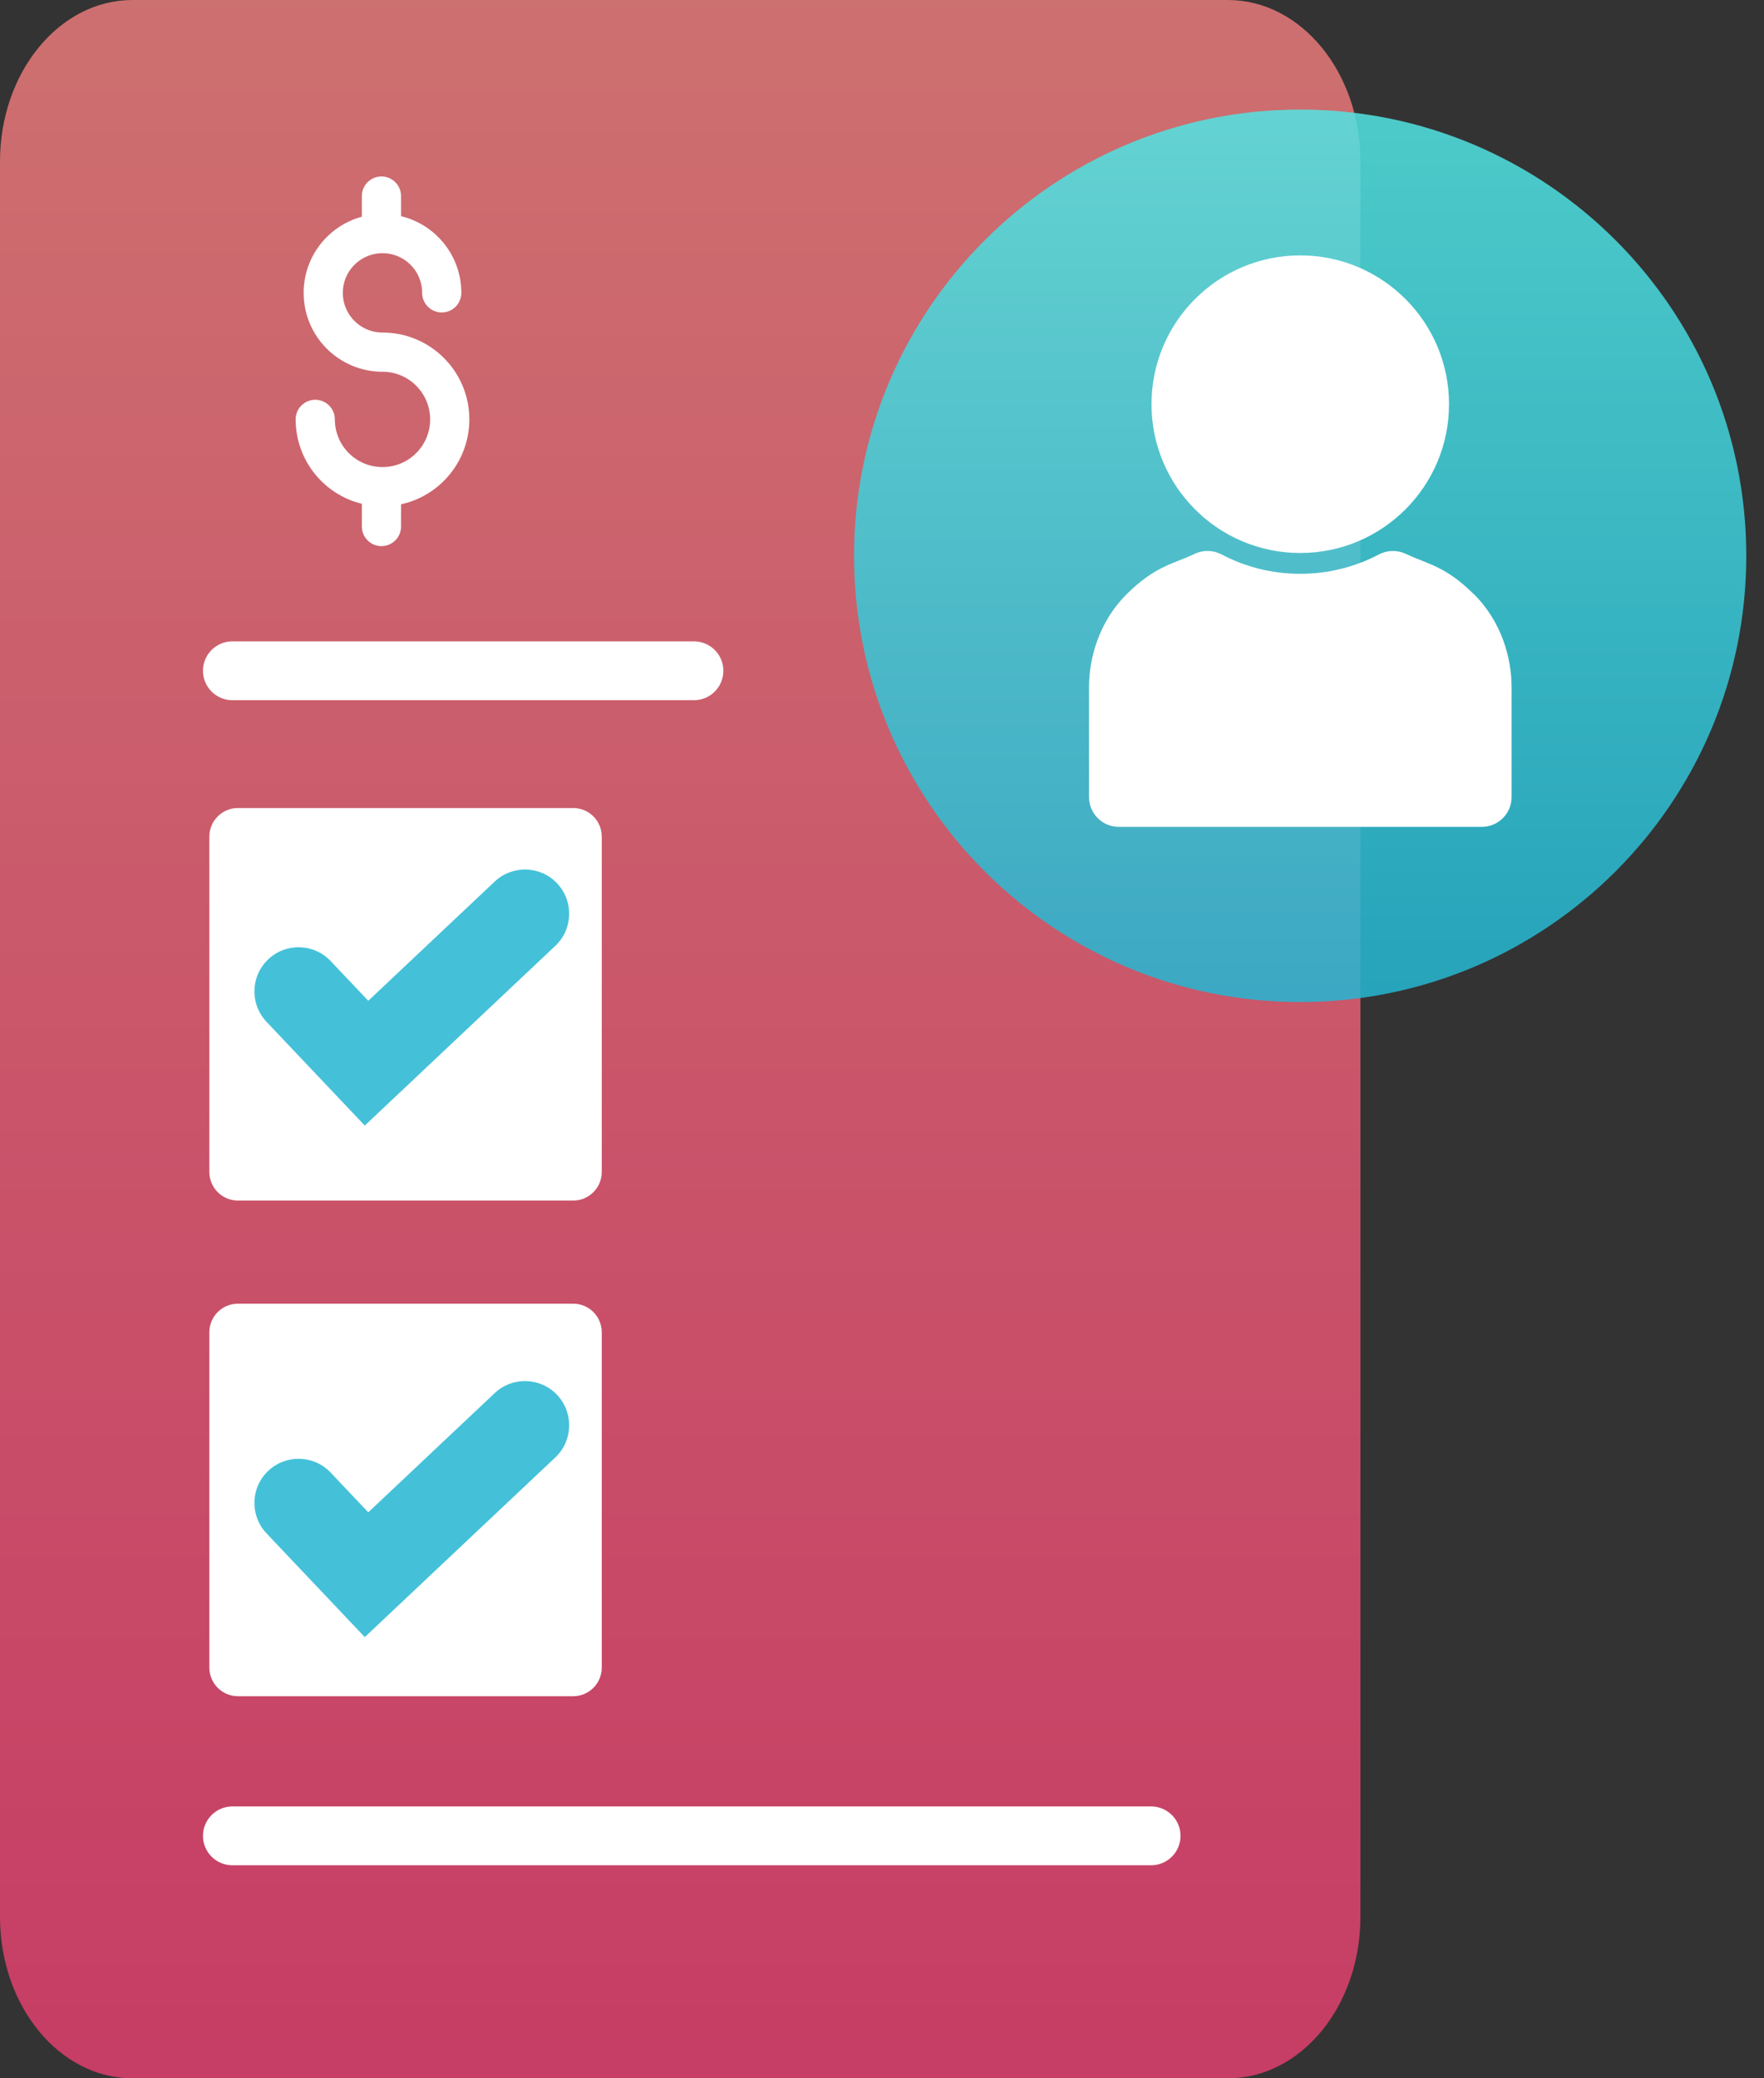 <svg width="45" height="53" viewBox="0 0 45 53" fill="none" xmlns="http://www.w3.org/2000/svg">
<rect x="0" y="0" width="45" height="53" fill="#333333" stroke="none"/>
<path opacity="0.85" d="M3.38 0H31.324C33.191 0 34.705 1.844 34.705 4.119V48.881C34.705 51.156 33.191 53 31.324 53H3.38C1.513 53 0 51.156 0 48.881V4.119C0 1.844 1.513 0 3.38 0Z" fill="url(#paint0_linear_11016_19991)"/>
<path d="M5.928 46.817H29.365" stroke="white" stroke-width="1.5" stroke-miterlimit="10" stroke-linecap="round"/>
<path d="M5.928 17.106H17.703" stroke="white" stroke-width="1.5" stroke-miterlimit="10" stroke-linecap="round"/>
<path d="M14.622 33.246H6.07C5.667 33.246 5.341 33.572 5.341 33.975V42.527C5.341 42.929 5.667 43.256 6.07 43.256H14.622C15.025 43.256 15.351 42.929 15.351 42.527V33.975C15.351 33.572 15.025 33.246 14.622 33.246Z" fill="white"/>
<path d="M14.622 20.606H6.07C5.667 20.606 5.341 20.932 5.341 21.335V29.887C5.341 30.29 5.667 30.616 6.07 30.616H14.622C15.025 30.616 15.351 30.29 15.351 29.887V21.335C15.351 20.932 15.025 20.606 14.622 20.606Z" fill="white"/>
<path opacity="0.85" d="M9.305 41.748L6.799 39.103C6.371 38.652 6.39 37.938 6.842 37.51C7.293 37.082 8.007 37.101 8.435 37.553L9.395 38.566L12.62 35.526C13.073 35.099 13.786 35.12 14.213 35.573C14.64 36.026 14.619 36.74 14.166 37.167L9.305 41.749V41.748Z" fill="#24B6D2"/>
<path opacity="0.85" d="M9.305 28.703L6.799 26.058C6.371 25.606 6.39 24.893 6.842 24.465C7.293 24.037 8.007 24.056 8.435 24.508L9.395 25.521L12.62 22.481C13.073 22.054 13.786 22.075 14.213 22.528C14.64 22.981 14.619 23.694 14.166 24.121L9.305 28.704V28.703Z" fill="#24B6D2"/>
<path opacity="0.85" d="M33.168 25.554C39.453 25.554 44.548 20.459 44.548 14.174C44.548 7.889 39.453 2.794 33.168 2.794C26.882 2.794 21.787 7.889 21.787 14.174C21.787 20.459 26.882 25.554 33.168 25.554Z" fill="url(#paint1_linear_11016_19991)"/>
<path d="M36.965 10.308C36.965 12.403 35.265 14.102 33.169 14.102C31.074 14.102 29.375 12.403 29.375 10.308C29.375 8.212 31.074 6.513 33.169 6.513C35.265 6.513 36.965 8.212 36.965 10.308ZM37.609 15.165C36.876 14.431 36.424 14.391 35.865 14.125C35.645 14.02 35.389 14.027 35.174 14.14C34.575 14.455 33.893 14.633 33.169 14.633C32.446 14.633 31.764 14.455 31.165 14.14C30.949 14.026 30.694 14.02 30.474 14.125C29.915 14.391 29.463 14.431 28.73 15.165C28.028 15.867 27.781 16.797 27.781 17.518V20.327C27.781 20.746 28.12 21.086 28.541 21.086H37.802C38.221 21.086 38.561 20.747 38.561 20.327V17.518C38.561 16.797 38.314 15.867 37.612 15.165H37.609Z" fill="white"/>
<path d="M8.042 10.695C8.042 11.643 8.81 12.411 9.758 12.411C10.705 12.411 11.473 11.643 11.473 10.695C11.473 9.748 10.705 8.98 9.758 8.98C8.922 8.98 8.246 8.303 8.246 7.468C8.246 6.633 8.922 5.957 9.758 5.957C10.593 5.957 11.269 6.633 11.269 7.468" stroke="white" stroke-linecap="round" stroke-linejoin="round"/>
<path d="M9.731 5.936V5" stroke="white" stroke-linecap="round" stroke-linejoin="round"/>
<path d="M9.731 13.427V12.49" stroke="white" stroke-linecap="round" stroke-linejoin="round"/>
<defs>
<linearGradient id="paint0_linear_11016_19991" x1="17.354" y1="53" x2="17.354" y2="0" gradientUnits="userSpaceOnUse">
<stop stop-color="#E03E6D"/>
<stop offset="1" stop-color="#E87A7A"/>
</linearGradient>
<linearGradient id="paint1_linear_11016_19991" x1="33.168" y1="25.554" x2="33.168" y2="2.794" gradientUnits="userSpaceOnUse">
<stop stop-color="#24B6D2"/>
<stop offset="1" stop-color="#51E5E3"/>
</linearGradient>
</defs>
</svg>

